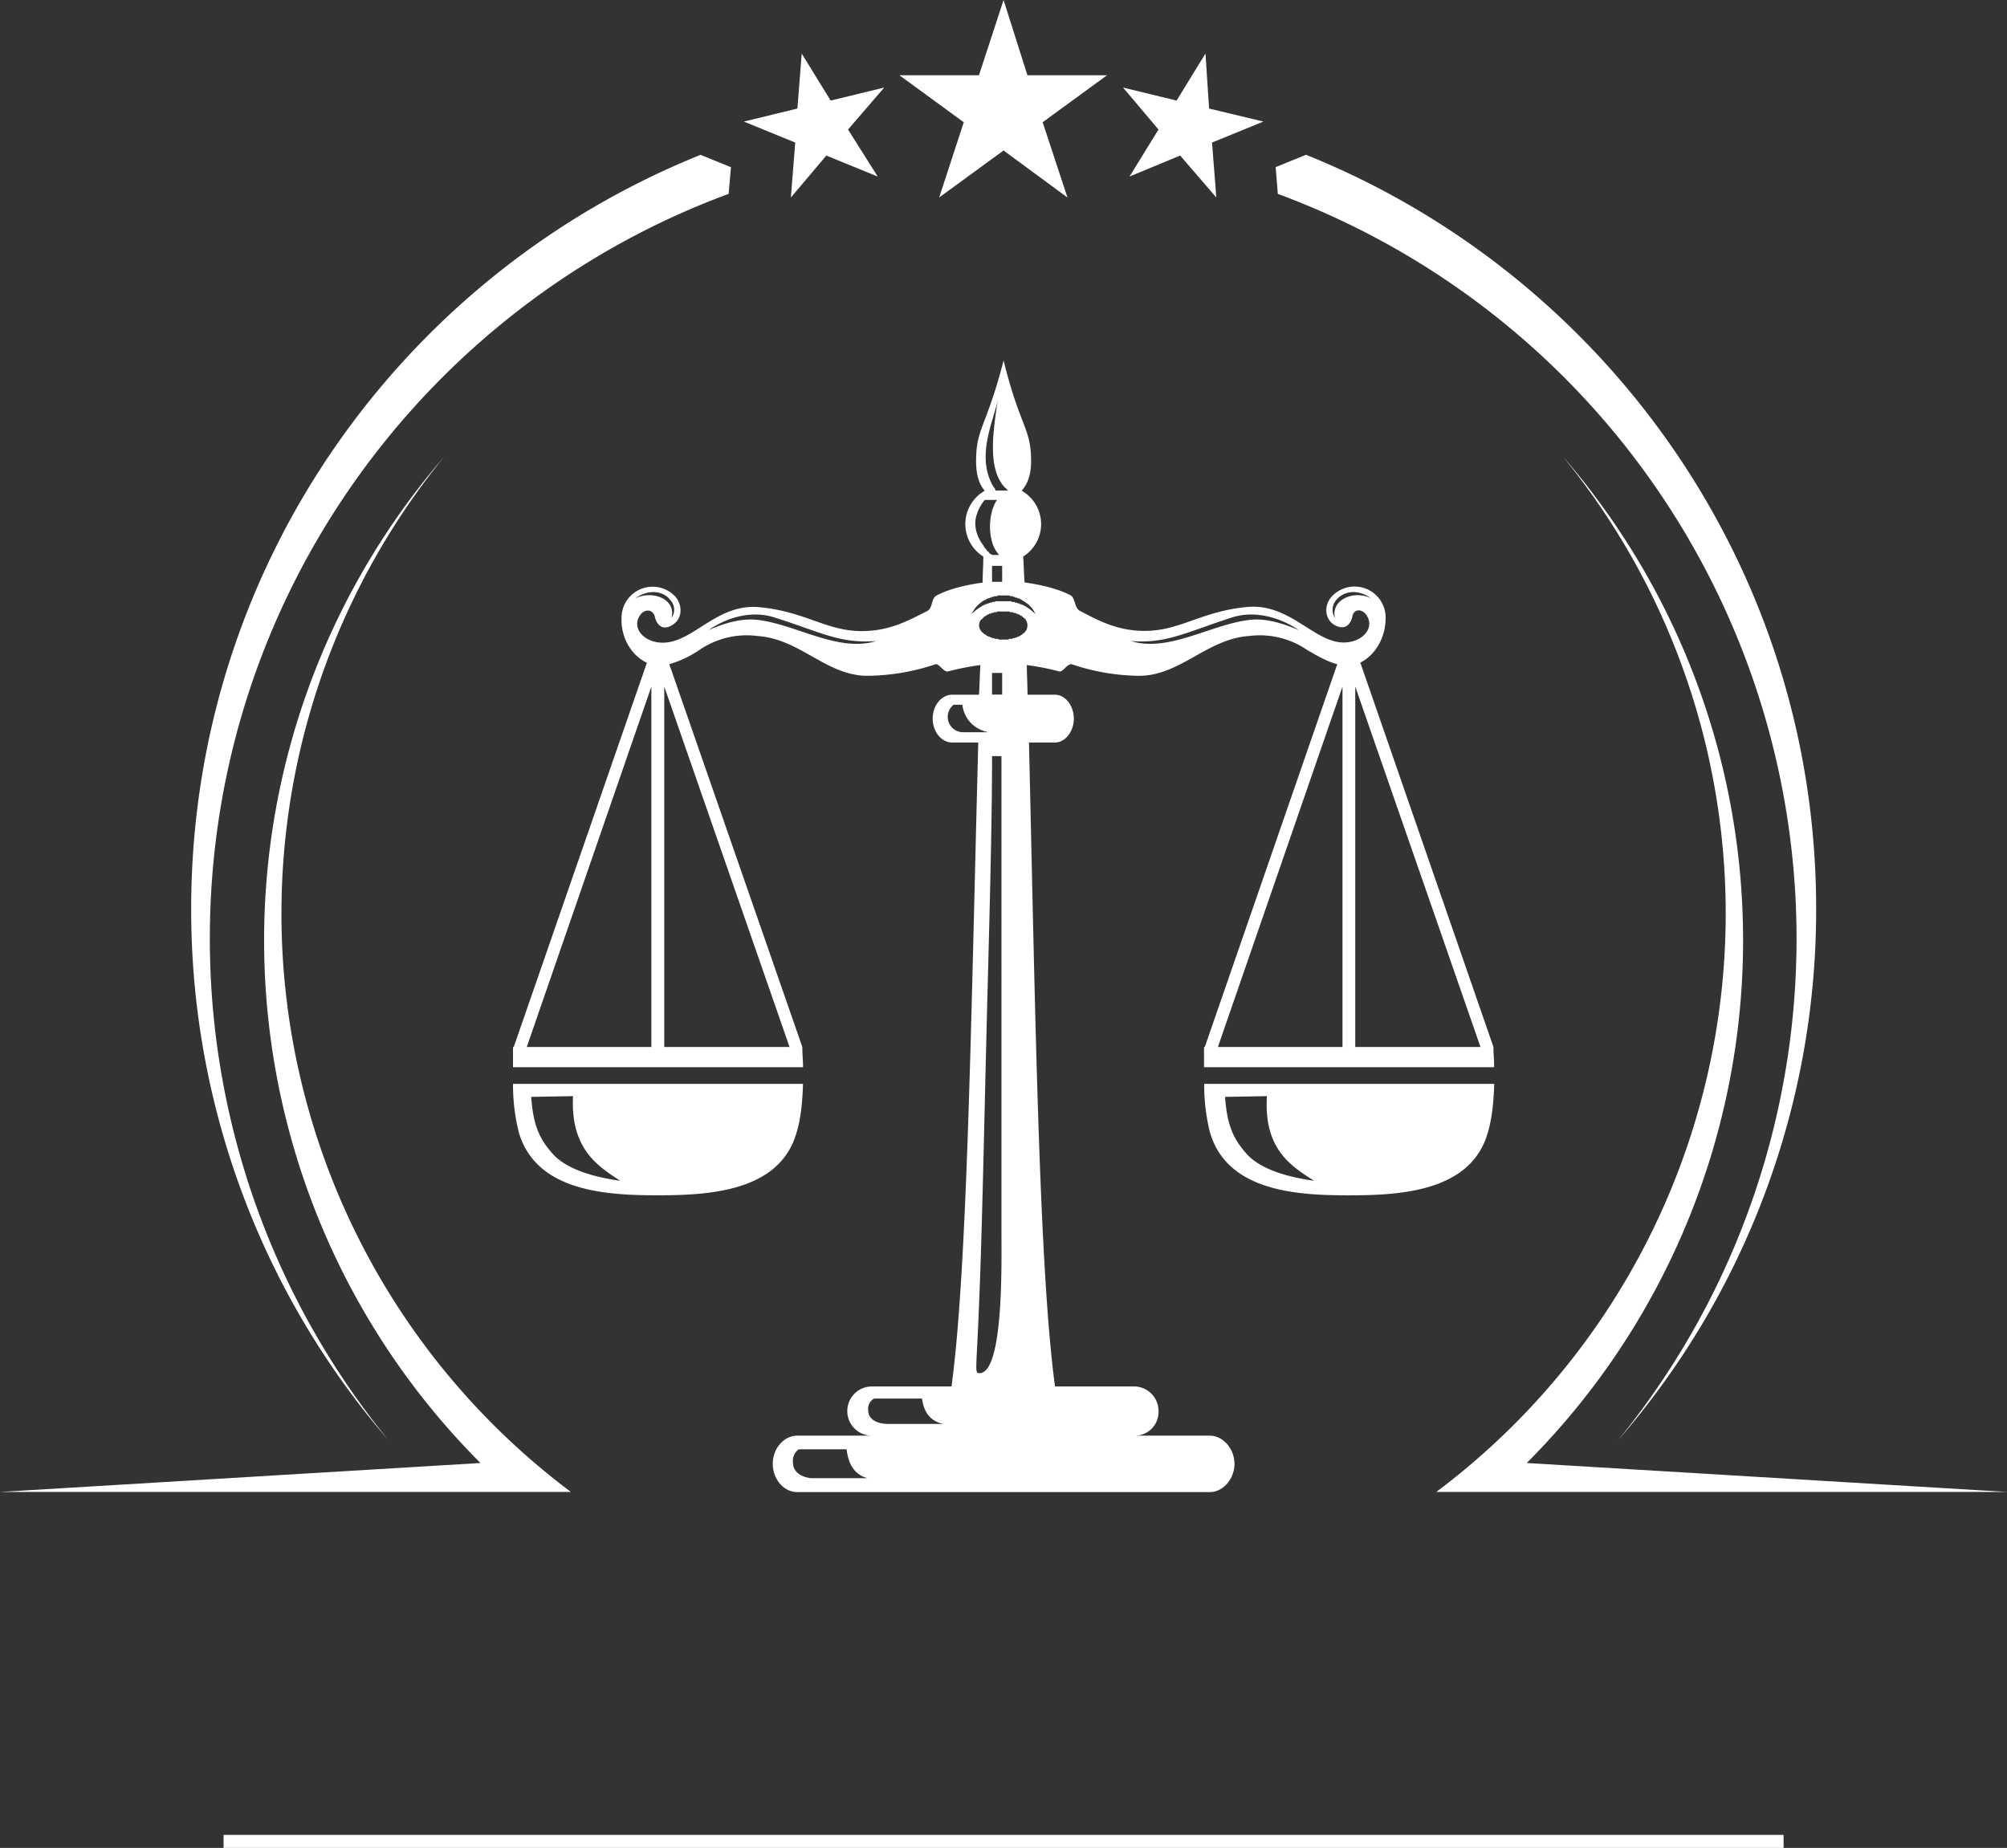 <?xml version="1.0" encoding="UTF-8" standalone="no"?><svg xmlns="http://www.w3.org/2000/svg" xmlns:xlink="http://www.w3.org/1999/xlink" data-name="Layer 1" fill="#000000" height="578.5" preserveAspectRatio="xMidYMid meet" version="1" viewBox="0.0 0.0 628.3 578.5" width="628.3" zoomAndPan="magnify"><rect x="0.0" y="0.0" width="628.3" height="578.5" fill="#333333" stroke="none"/><g id="change1_1"><path d="M393.93,220.93C299.25,255.81,231.52,347.1,231.52,454a248.32,248.32,0,0,0,56,157.2,254,254,0,0,1-61.84-166.49c0-106.91,65.92-198.42,159.47-236l9.51,3.86Zm180.76-12.24c93.55,37.61,159.69,129.12,159.69,236a253,253,0,0,1-62.06,166.49A248.58,248.58,0,0,0,565.86,220.93l-.68-8.38ZM416.81,177l-1.35,17.21-16.77,4.08,16.09,6.57-1.37,17.21,11.11-13.14,16.08,6.57-9.29-14.72,11.33-13.14-16.77,4.08Zm126.4,0,1.13,17.21,17,4.08-16.08,6.57,1.35,17.21-11.32-13.14-15.86,6.57,9.07-14.72-11.1-13.14,16.76,4.08ZM480,160.23l7.47,23.55H512.4L492.24,198.5,500,222.06,480,207.34l-20.16,14.72,7.7-23.56-20.16-14.72h24.92Z" fill="#ffffff" fill-rule="evenodd" transform="translate(-165.83 -160.23)"/></g><g id="change1_2"><path d="M486.13,334.41c.22,2.72.22,5.44.45,8.16,5,.68,10.64,2,14.5,4.08,1.36.9,1.13,3.84,2.71,4.75,5.67,3,11.78,6.34,20.39,6.34,11.1,0,17.67-6.11,31.94-7.47,13.37-1.36,21.07,11.1,30.35,11.1,5.89,0,9.74-4.53,7.25-8.39-1.36-2.26-4.08-2.26-4.53.23-.45,2.27-2.26,4.76-5.89,2.5-2.94-2-2.94-6.35-.45-8.84a9.72,9.72,0,0,1,16.76,6.79c0,6.35-3.4,11.79-7.93,14L633.36,488h0c0,2.27.22,4.3.22,6.34H542.76V488H543l41.46-119.83c-3.41-.9-6.8-2.94-9.52-4.52a26.2,26.2,0,0,0-18.12-4.31c-13.14.9-21.52,12.46-34.43,12.46a67.31,67.31,0,0,1-21.06-3.63c-1.36-.22-2.73,2.5-3.86,2.27a79.89,79.89,0,0,0-10.19-2c0,2.95.22,6.12.22,9.28h8.61c3.17,0,5.89,3.41,5.89,7.48s-2.72,7.48-5.89,7.48h-8.15c2,86.07,3.17,164.9,8.15,201.6h25.15a7.69,7.69,0,0,1,7.25,7.7,7.41,7.41,0,0,1-7.25,7.7h23.33c4.07,0,7.7,4.07,7.7,8.83s-3.63,8.84-7.7,8.84H415.46c-4.31,0-7.71-4.08-7.71-8.84s3.4-8.83,7.71-8.83h23.32a7.7,7.7,0,0,1,0-15.4H463.7c5-36.7,6.12-115.53,8.38-201.6h-8.15c-3.4,0-6.12-3.4-6.12-7.48s2.72-7.48,6.12-7.48h8.38c.22-3.16.22-6.33.45-9.28a79.89,79.89,0,0,0-10.19,2c-1.36.23-2.72-2.49-3.85-2.27a68.79,68.79,0,0,1-21.3,3.63c-12.9,0-21.06-11.56-34.43-12.46a26.21,26.21,0,0,0-18.12,4.31,33.74,33.74,0,0,1-9.51,4.52L417,488h0c0,2.27.23,4.3.23,6.34H326.43V488h.23l41.68-120.28c-4.76-2.26-8.16-7.7-7.93-14a9.72,9.72,0,0,1,16.76-6.79c2.27,2.49,2.49,6.79-.68,8.84-3.39,2.26-5.21-.23-5.66-2.5-.68-2.49-3.4-2.49-4.76-.23-2.49,3.86,1.36,8.39,7.25,8.39,9.52,0,17-12.46,30.35-11.1,14.28,1.36,20.85,7.47,31.94,7.47,8.84,0,14.73-3.39,20.61-6.34,1.59-.91,1.13-3.85,2.73-4.75,3.62-2,9.28-3.4,14.49-4.08,0-2.72.22-5.44.22-8.16a12,12,0,0,1,.46-20.61c-1.59-1.81-2.72-4.53-2.72-9.28,0-10.43,3.18-10.43,8.61-31.49,5.21,21.06,8.61,21.06,8.61,31.49,0,4.75-1.36,7.47-2.95,9.28a12,12,0,0,1,.46,20.61Zm.45,14.27h0v-.22h-.45v-.23h-.23l-.23-.22h-.22v-.23H485v-.23h-.68v-.22h-.68v-.23H483v-.23h-.91l-.23-.22H478.2l-.23.22h-.9l-.23.23h-.68v.23h-.45l-.23.22H475l-.23.23h-.22V348h-.46v.22h-.46v.23h-.22l-.23.22h0a8.9,8.9,0,0,0-3.17,3.85,12.08,12.08,0,0,1,3.17-2.49h0l.23-.22h.22l.23-.23h.46v-.23h.45l.23-.22h.45l.23-.23h.68v-.23h.9l.23-.22h5v.22h.91l.23.23h.68v.23H485v.22h.45l.22.23h.46v.23h.45V350h.23a17.18,17.18,0,0,1,3.16,2.49,8,8,0,0,0-3.39-3.85Zm-12.69-17.44h0v.23h0l.23.23h0l.23.22h0v.23h.23v.22h0l.22.23h0l.23.23h.23v.22h0l.22.23h0l.23.23h0l.23.22h.22l.23.23h2.26c-3.85-3.85-3.62-13.13-.68-17.22h-3.85a12.62,12.62,0,0,0-2.49,4.54c-1.13,3.17-.23,6.79,2.26,10Zm2.95-18.57h0l.23.23h0l.22.22v.23h0a.8.8,0,0,1,.23.45h3.85a.22.22,0,0,0-.23-.22h0l-.23-.23v-.23h-.22l-.23-.22h0l-.23-.23h0c-5.43-6.12-3.39-17.89-2-27.64-.91,6.12-7.25,17.89-1.36,27.64Zm85.62,190.72c-1.13,17,8.16,22.2,14.73,26.5-7.93-1.13-16.31-3.39-20.85-8.15-4.07-4.53-6.34-8.61-7-18.12ZM467.33,389.46a4.81,4.81,0,0,1-2.95-8.61h2.72a9.7,9.7,0,0,0,5,7.48h.23v.22h.45v.23h.45l.23.23h.45v.22h.69l.22.23h-7.47Zm52.55-28.55c11.32.92,17.66-2.94,31.94-7.47,7.47-2.27,15.39.46,20.61,4.08-5.67-2.49-11.1-3.86-15.86-3.17-12,1.58-25.14,10.19-36.69,6.56Zm-79.74,0c-11.55.92-17.67-2.94-32.16-7.47-7.48-2.27-15.18.46-20.39,4.08,5.66-2.49,10.88-3.86,15.86-3.17,12,1.58,24.91,10.19,36.69,6.56Zm46.67-6.79a3,3,0,0,1,.67,1.81,4.19,4.19,0,0,1-.45,1.81h-.22V358h0l-.23.23h0l-.23.22h-.22v.23h-.23v.23h-.23l-.22.22h-.23v.23h-.45v.22h-.45l-.23.23h-.45V360H483l-.23.22h-1.14v.23h-3.17l-.22-.23h-1.13V360h-.68l-.23-.23h-.45v-.23h-.45l-.23-.22h-.23l-.22-.23h-.23v-.22h-.23l-.23-.23h-.23v-.23h-.22v-.22h-.23V358H473v-.23h0a2.57,2.57,0,0,1-.67-1.81,3,3,0,0,1,.67-1.81h.23v-.22h.23v-.24h.22v-.22h.23v-.23h.23l.23-.23h.23v-.22H475v-.23h.45v-.22h.68v-.23h.68l.23-.23h.9v-.22h3.85l.23.22H483v.23h.68l.22.23h.46v.22h.45l.23.23h.22V353h.45v.23h.23v.23h.23l.22.22h0l.23.24h.23v.22ZM345.23,503.39c-.9,17,8.38,22.2,14.73,26.5-7.93-1.13-16.31-3.39-20.84-8.15-4.08-4.53-6.34-8.61-7-18.12ZM595.08,347.55c-5.44-2.72-12.69.46-11.33,6.11a4.63,4.63,0,0,1,.46-5.65c1.81-2.27,6.11-3.86,10.87-.46Zm-230.36,0c5.66-2.72,12.9.46,11.32,6.11a4.34,4.34,0,0,0-.45-5.65c-1.59-2.27-6.12-3.86-10.87-.46Zm7,186.88c16.09,0,38.29-1.14,43.5-19.71,1.36-4.53,1.81-9.52,2-15.18H326.43a62.12,62.12,0,0,0,1.81,15.18c5.44,18.57,27.42,19.71,43.49,19.71ZM413,488H373.78V375.18Zm-43.26,0h-39l39-112.81Zm218.36,46.44c-16.09,0-38.06-1.14-43.49-19.71a62.12,62.12,0,0,1-1.81-15.18h90.82c-.22,5.66-.67,10.65-2,15.18-5.22,18.57-27.41,19.71-43.49,19.71Zm-41-46.44h39V375.18Zm43,0h39.2l-39.2-112.81Zm-113.7-91.06h2.94V547.11c0,8.38.68,42.81-6.8,43-1.58,0-1.13-.23-.45-15.85,1.13-24.7,1.81-60.72,2.72-97,.68-26.27,1.59-57.76,1.59-80.41ZM443.32,606c-3.86-.22-5.67-2-5.67-4.07a3.66,3.66,0,0,1,1.81-3.86h15c.45,2.95,1.59,6.8,6.57,7.93Zm-23.56,17c-3.85-.45-5.67-2.49-5.67-4.75a4.39,4.39,0,0,1,1.82-4.31h14.94c.46,3.4,1.59,7.7,6.57,9.06Zm59.8-285.63h-3.17v5h3.17v-5Zm0,33.53h-3.17v6.78h3.17Z" fill="#ffffff" fill-rule="evenodd" transform="translate(-165.83 -160.23)"/></g><g id="change1_3"><path d="M643.78,618.24a231.53,231.53,0,0,0,11.33-315.08A226.26,226.26,0,0,1,615.46,627.3H794.18Zm-327.54,0a231.52,231.52,0,0,1-11.32-315.08A226.23,226.23,0,0,0,344.55,627.3H165.83Z" fill="#ffffff" fill-rule="evenodd" transform="translate(-165.83 -160.23)"/></g><g id="change1_4"><path d="M69.99 574.44H558.36V578.51H69.99z" fill="#ffffff"/></g></svg>